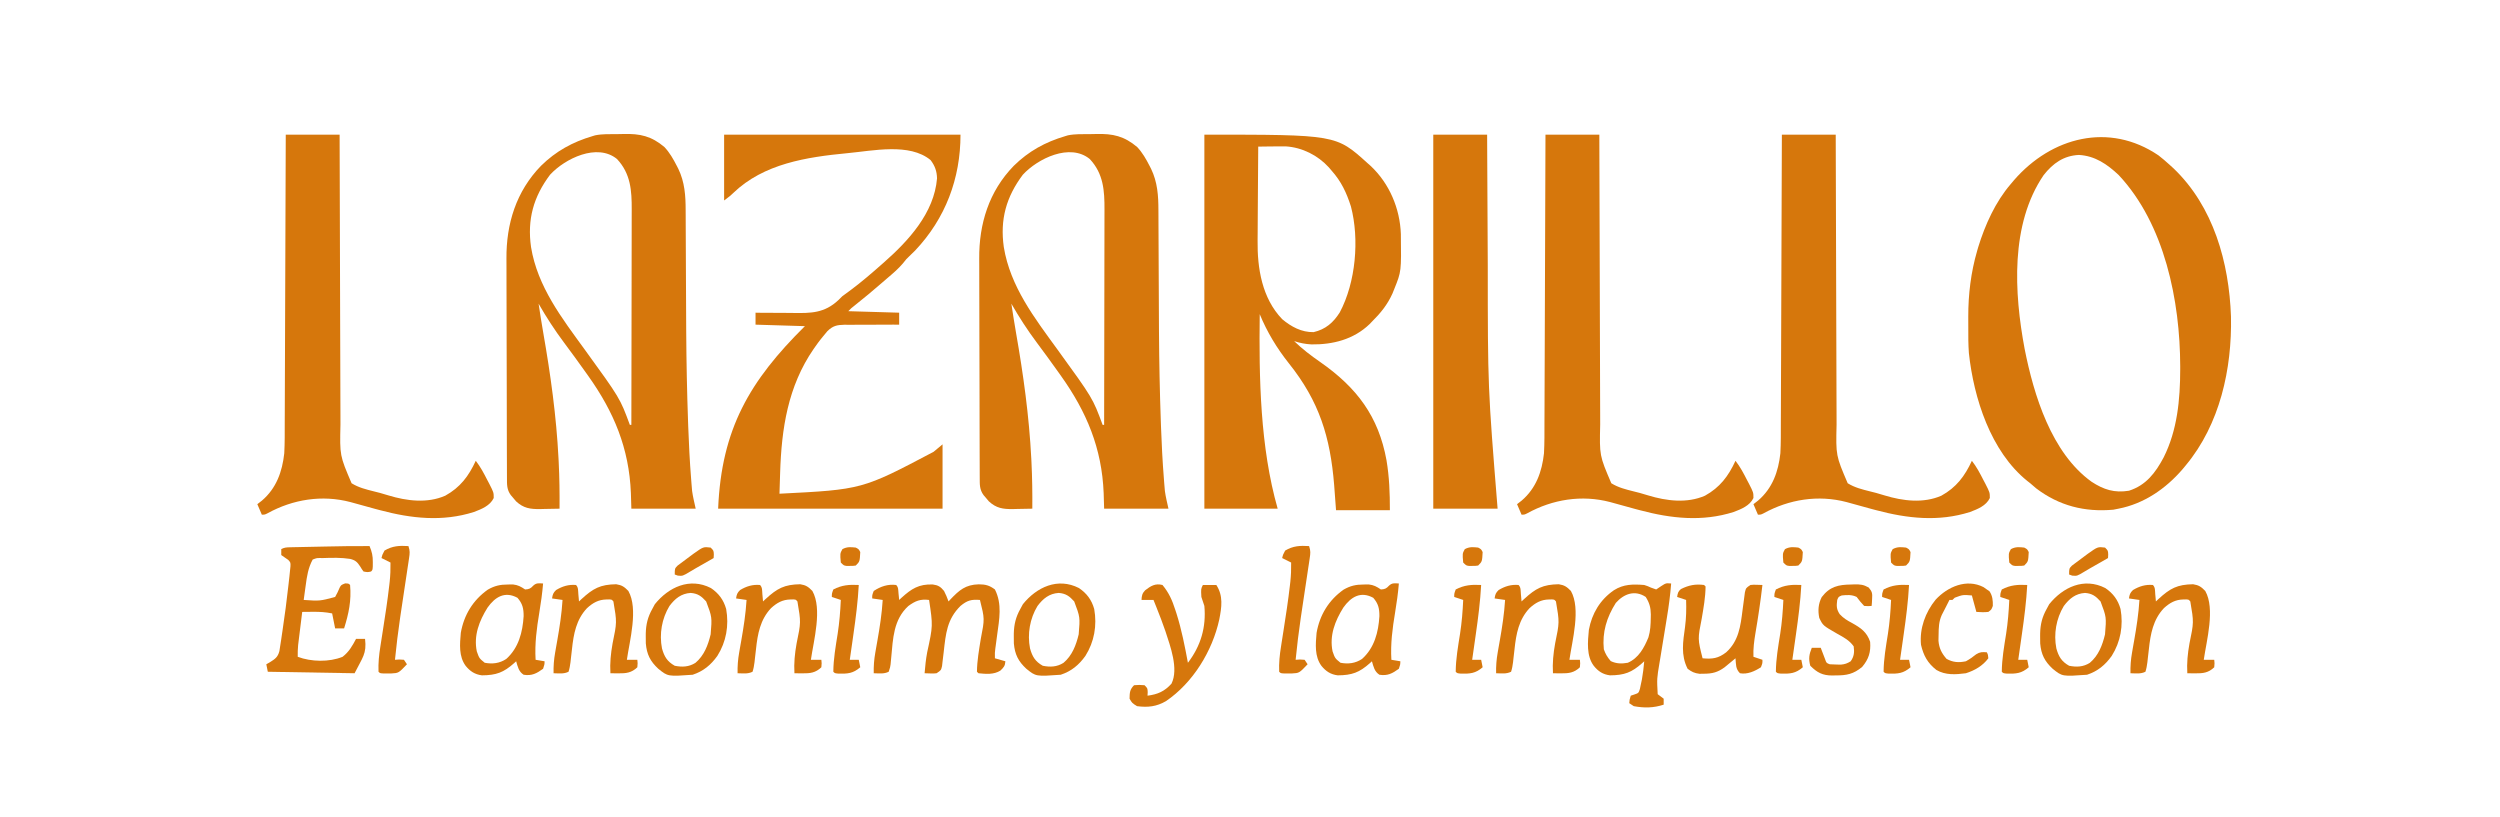 <?xml version="1.0" encoding="UTF-8"?>
<svg version="1.1" xmlns="http://www.w3.org/2000/svg" width="1671" height="546">
<path d="M0 0 C87.983 0 87.983 0 109 19 C109.708 19.626 110.415 20.253 111.145 20.898 C123.673 32.637 130.754 49.409 131.336 66.477 C131.652 91.449 131.652 91.449 127 103 C126.576 104.058 126.152 105.117 125.715 106.207 C122.357 113.644 117.779 119.293 112 125 C111.459 125.563 110.917 126.127 110.359 126.707 C99.693 136.916 85.858 140.374 71.59 140.203 C67.436 139.968 63.942 139.287 60 138 C65.419 143.249 71.19 147.644 77.375 151.938 C101.888 169.043 116.43 188.291 121.75 217.688 C123.624 228.853 124 239.651 124 251 C112.12 251 100.24 251 88 251 C87.588 245.452 87.175 239.904 86.75 234.188 C84.166 202.2 76.865 178.354 56.484 152.848 C48.419 142.686 41.98 132.035 37 120 C36.467 162.498 37.255 208.893 49 250 C32.83 250 16.66 250 0 250 C0 167.5 0 85 0 0 Z M36 8 C35.907 18.024 35.836 28.048 35.793 38.072 C35.772 42.728 35.744 47.384 35.698 52.041 C35.654 56.547 35.631 61.053 35.62 65.56 C35.613 67.266 35.599 68.972 35.577 70.678 C35.348 89.341 38.492 109.213 51.988 123.316 C58.094 128.426 64.955 132.132 73 132 C81.039 130.14 86.161 125.669 90.52 118.789 C101.238 98.596 103.695 69.938 97.973 48.035 C95.005 38.775 91.507 31.283 85 24 C84.404 23.3 83.809 22.6 83.195 21.879 C75.841 13.808 65.362 8.512 54.383 7.84 C51.586 7.804 48.797 7.825 46 7.875 C45.034 7.884 44.069 7.893 43.074 7.902 C40.716 7.926 38.358 7.958 36 8 Z " fill="#D6770C" transform="translate(805,90)"/>
<path d="M0 0 C2.533 1.955 4.913 3.997 7.277 6.152 C8.182 6.976 9.087 7.8 10.02 8.648 C36.795 34.2 47.213 71.67 48.465 107.715 C49.201 142.7 41.059 179.767 18.277 207.152 C17.545 208.037 16.813 208.921 16.059 209.832 C4.844 222.824 -9.676 232.857 -26.723 236.152 C-27.878 236.379 -29.033 236.606 -30.223 236.84 C-49.286 238.542 -66.41 234.225 -81.723 222.59 C-83.065 221.455 -84.399 220.31 -85.723 219.152 C-86.371 218.646 -87.019 218.139 -87.688 217.617 C-112.137 197.913 -123.473 162.25 -126.723 132.152 C-127.126 126.471 -127.158 120.793 -127.114 115.1 C-127.098 112.652 -127.114 110.206 -127.133 107.758 C-127.153 92.93 -125.369 78.175 -121.223 63.902 C-120.854 62.628 -120.854 62.628 -120.478 61.329 C-115.888 46.407 -108.97 31.057 -98.723 19.152 C-98.005 18.299 -97.287 17.446 -96.547 16.566 C-71.548 -12.189 -33.015 -22.405 0 0 Z M-76.723 13.152 C-99.157 46.034 -96.467 91.934 -89.473 129.277 C-83.365 160.117 -71.598 198.849 -44.723 218.152 C-36.649 223.44 -29.373 225.753 -19.723 224.152 C-8.29 220.512 -2.018 212.17 3.422 201.961 C12.617 183.726 14.51 163.188 14.527 143.09 C14.528 142.39 14.529 141.69 14.529 140.969 C14.463 97.418 4.203 45.998 -26.598 13.148 C-34.327 5.888 -42.37 0.338 -53.16 -0.285 C-63.38 0.177 -70.522 5.318 -76.723 13.152 Z " fill="#D6770C" transform="translate(1442.723,103.848)"/>
<path d="M0 0 C1.36 -0.016 2.719 -0.044 4.078 -0.082 C15.371 -0.398 22.895 1.346 31.555 8.663 C35.09 12.449 37.459 16.648 39.805 21.225 C40.139 21.873 40.473 22.52 40.817 23.187 C45.104 32.077 45.727 41.162 45.717 50.904 C45.724 52.016 45.731 53.129 45.738 54.276 C45.752 56.686 45.761 59.095 45.766 61.505 C45.774 65.382 45.795 69.258 45.818 73.134 C45.863 80.74 45.894 88.345 45.922 95.95 C45.965 107.442 46.014 118.933 46.086 130.424 C46.091 131.091 46.095 131.757 46.099 132.444 C46.229 152.429 46.617 172.396 47.336 192.37 C47.375 193.474 47.413 194.578 47.453 195.716 C47.865 207.278 48.459 218.815 49.374 230.349 C49.448 231.322 49.522 232.295 49.599 233.298 C49.677 234.222 49.755 235.147 49.836 236.099 C49.902 236.899 49.969 237.698 50.037 238.522 C50.591 242.506 51.558 246.423 52.43 250.35 C38.24 250.35 24.05 250.35 9.43 250.35 C9.327 246.906 9.224 243.461 9.118 239.913 C7.912 209.971 -2.178 185.735 -19.57 161.35 C-20.041 160.688 -20.513 160.027 -20.999 159.345 C-25.782 152.648 -30.593 145.97 -35.535 139.389 C-41.804 131.017 -47.359 122.42 -52.57 113.35 C-51.597 119.837 -50.593 126.315 -49.457 132.776 C-44.576 160.626 -40.694 188.596 -39.257 216.85 C-39.198 218.009 -39.198 218.009 -39.138 219.191 C-38.627 229.581 -38.483 239.948 -38.57 250.35 C-41.945 250.438 -45.319 250.491 -48.695 250.538 C-49.646 250.563 -50.597 250.588 -51.578 250.614 C-58.179 250.683 -62.636 250.08 -67.652 245.413 C-68.223 244.732 -68.794 244.051 -69.382 243.35 C-69.966 242.669 -70.55 241.989 -71.152 241.288 C-73.878 237.562 -73.701 234.198 -73.717 229.726 C-73.723 228.711 -73.723 228.711 -73.728 227.675 C-73.739 225.403 -73.743 223.13 -73.747 220.857 C-73.753 219.229 -73.76 217.601 -73.767 215.973 C-73.788 210.617 -73.798 205.261 -73.808 199.905 C-73.812 198.057 -73.816 196.209 -73.82 194.361 C-73.84 185.668 -73.854 176.975 -73.862 168.282 C-73.872 158.277 -73.898 148.273 -73.939 138.269 C-73.969 130.521 -73.984 122.773 -73.987 115.025 C-73.989 110.406 -73.998 105.788 -74.023 101.169 C-74.047 96.81 -74.051 92.452 -74.041 88.093 C-74.04 86.507 -74.046 84.921 -74.06 83.335 C-74.253 59.958 -67.555 38.224 -50.945 21.163 C-41.002 11.387 -29.89 5.286 -16.57 1.35 C-15.985 1.173 -15.4 0.995 -14.797 0.812 C-9.957 -0.192 -4.926 0.044 0 0 Z M-44.914 27.143 C-56.017 41.939 -60.232 57.061 -57.632 75.475 C-53.299 101.998 -36.975 123.028 -21.603 144.188 C1.838 176.509 1.838 176.509 8.43 194.35 C8.76 194.35 9.09 194.35 9.43 194.35 C9.477 174.035 9.512 153.72 9.534 133.406 C9.544 123.973 9.558 114.54 9.581 105.107 C9.601 96.883 9.614 88.659 9.618 80.435 C9.621 76.082 9.627 71.73 9.642 67.377 C9.655 63.276 9.659 59.175 9.656 55.073 C9.657 53.572 9.661 52.072 9.669 50.571 C9.731 37.786 9.013 26.452 -0.167 16.643 C-13.42 5.771 -34.955 16.33 -44.914 27.143 Z M-54.57 109.35 C-53.57 111.35 -53.57 111.35 -53.57 111.35 Z " fill="#D6770C" transform="translate(728.57,89.65)"/>
<path d="M0 0 C1.36 -0.016 2.719 -0.044 4.078 -0.082 C15.371 -0.398 22.895 1.346 31.555 8.663 C35.09 12.449 37.459 16.648 39.805 21.225 C40.139 21.873 40.473 22.52 40.817 23.187 C45.104 32.077 45.727 41.162 45.717 50.904 C45.724 52.016 45.731 53.129 45.738 54.276 C45.752 56.686 45.761 59.095 45.766 61.505 C45.774 65.382 45.795 69.258 45.818 73.134 C45.863 80.74 45.894 88.345 45.922 95.95 C45.965 107.442 46.014 118.933 46.086 130.424 C46.091 131.091 46.095 131.757 46.099 132.444 C46.229 152.429 46.617 172.396 47.336 192.37 C47.375 193.474 47.413 194.578 47.453 195.716 C47.865 207.278 48.459 218.815 49.374 230.349 C49.448 231.322 49.522 232.295 49.599 233.298 C49.677 234.222 49.755 235.147 49.836 236.099 C49.902 236.899 49.969 237.698 50.037 238.522 C50.591 242.506 51.558 246.423 52.43 250.35 C38.24 250.35 24.05 250.35 9.43 250.35 C9.327 246.906 9.224 243.461 9.118 239.913 C7.912 209.971 -2.178 185.735 -19.57 161.35 C-20.041 160.688 -20.513 160.027 -20.999 159.345 C-25.782 152.648 -30.593 145.97 -35.535 139.389 C-41.804 131.017 -47.359 122.42 -52.57 113.35 C-51.597 119.837 -50.593 126.315 -49.457 132.776 C-44.576 160.626 -40.694 188.596 -39.257 216.85 C-39.198 218.009 -39.198 218.009 -39.138 219.191 C-38.627 229.581 -38.483 239.948 -38.57 250.35 C-41.945 250.438 -45.319 250.491 -48.695 250.538 C-49.646 250.563 -50.597 250.588 -51.578 250.614 C-58.179 250.683 -62.636 250.08 -67.652 245.413 C-68.223 244.732 -68.794 244.051 -69.382 243.35 C-69.966 242.669 -70.55 241.989 -71.152 241.288 C-73.878 237.562 -73.701 234.198 -73.717 229.726 C-73.723 228.711 -73.723 228.711 -73.728 227.675 C-73.739 225.403 -73.743 223.13 -73.747 220.857 C-73.753 219.229 -73.76 217.601 -73.767 215.973 C-73.788 210.617 -73.798 205.261 -73.808 199.905 C-73.812 198.057 -73.816 196.209 -73.82 194.361 C-73.84 185.668 -73.854 176.975 -73.862 168.282 C-73.872 158.277 -73.898 148.273 -73.939 138.269 C-73.969 130.521 -73.984 122.773 -73.987 115.025 C-73.989 110.406 -73.998 105.788 -74.023 101.169 C-74.047 96.81 -74.051 92.452 -74.041 88.093 C-74.04 86.507 -74.046 84.921 -74.06 83.335 C-74.253 59.958 -67.555 38.224 -50.945 21.163 C-41.002 11.387 -29.89 5.286 -16.57 1.35 C-15.985 1.173 -15.4 0.995 -14.797 0.812 C-9.957 -0.192 -4.926 0.044 0 0 Z M-44.914 27.143 C-56.017 41.939 -60.232 57.061 -57.632 75.475 C-53.299 101.998 -36.975 123.028 -21.603 144.188 C1.838 176.509 1.838 176.509 8.43 194.35 C8.76 194.35 9.09 194.35 9.43 194.35 C9.477 174.035 9.512 153.72 9.534 133.406 C9.544 123.973 9.558 114.54 9.581 105.107 C9.601 96.883 9.614 88.659 9.618 80.435 C9.621 76.082 9.627 71.73 9.642 67.377 C9.655 63.276 9.659 59.175 9.656 55.073 C9.657 53.572 9.661 52.072 9.669 50.571 C9.731 37.786 9.013 26.452 -0.167 16.643 C-13.42 5.771 -34.955 16.33 -44.914 27.143 Z M-54.57 109.35 C-53.57 111.35 -53.57 111.35 -53.57 111.35 Z " fill="#D6770C" transform="translate(412.57,89.65)"/>
<path d="M0 0 C52.14 0 104.28 0 158 0 C158 29.417 147.908 56.03 127.695 77.441 C126.375 78.754 125.043 80.055 123.695 81.34 C121.779 83.155 121.779 83.155 119.5 86.062 C116.313 89.807 112.746 92.828 109 96 C107.907 96.943 106.814 97.887 105.723 98.832 C99.541 104.174 93.319 109.432 86.891 114.477 C84.919 116.01 84.919 116.01 83 118 C94.22 118.33 105.44 118.66 117 119 C117 121.64 117 124.28 117 127 C115.056 126.99 115.056 126.99 113.072 126.981 C108.243 126.966 103.415 126.998 98.586 127.043 C96.499 127.056 94.413 127.057 92.327 127.045 C89.32 127.03 86.316 127.059 83.309 127.098 C82.382 127.083 81.456 127.069 80.502 127.054 C75.455 127.166 72.679 127.748 69.018 131.355 C67.981 132.544 66.973 133.759 66 135 C65.535 135.573 65.069 136.146 64.59 136.736 C63.355 138.288 62.202 139.877 61.062 141.5 C60.641 142.099 60.22 142.698 59.786 143.315 C42.638 168.23 38.343 196.464 37.438 226.188 C37.394 227.535 37.351 228.882 37.307 230.229 C37.202 233.486 37.099 236.743 37 240 C92.225 237.214 92.225 237.214 140 212 C141.98 210.35 143.96 208.7 146 207 C146 221.19 146 235.38 146 250 C96.5 250 47 250 -4 250 C-1.777 196.655 17.138 164.466 54 128 C43.11 127.67 32.22 127.34 21 127 C21 124.36 21 121.72 21 119 C22.295 119.022 23.59 119.044 24.925 119.067 C29.787 119.136 34.649 119.139 39.512 119.122 C41.606 119.124 43.7 119.143 45.793 119.182 C58.18 119.395 67.069 119.298 76.396 110.575 C77.255 109.725 78.115 108.876 79 108 C80.957 106.512 82.934 105.049 84.938 103.625 C91.91 98.405 98.475 92.763 105 87 C105.846 86.259 105.846 86.259 106.709 85.503 C123.26 70.942 140.387 52.356 142.312 29.25 C142.215 24.499 140.903 20.774 138 17 C123.903 5.33 99.398 10.818 82.382 12.382 C55.188 14.993 26.483 19.353 6.086 39.02 C4 41 4 41 0 44 C0 29.48 0 14.96 0 0 Z " fill="#D6770C" transform="translate(484,90)"/>
<path d="M0 0 C11.88 0 23.76 0 36 0 C36.006 2.623 36.012 5.245 36.018 7.947 C36.075 32.681 36.148 57.414 36.236 82.147 C36.281 94.862 36.32 107.577 36.346 120.292 C36.369 131.379 36.403 142.467 36.449 153.554 C36.473 159.42 36.491 165.286 36.498 171.153 C36.504 176.684 36.524 182.215 36.554 187.746 C36.563 189.767 36.567 191.788 36.565 193.808 C36.084 214.512 36.084 214.512 44 233 C48.664 235.905 53.625 237.104 58.913 238.435 C59.919 238.689 59.919 238.689 60.945 238.949 C61.621 239.12 62.297 239.29 62.993 239.466 C64.903 239.974 66.793 240.558 68.68 241.145 C80.849 244.848 94.611 246.584 106.609 241.32 C116.602 235.802 122.283 228.221 127 218 C130.163 222.058 132.422 226.366 134.75 230.938 C135.174 231.736 135.598 232.535 136.035 233.357 C139 239.186 139 239.186 139 242.875 C136.571 248.036 130.817 250.316 125.723 252.234 C104.712 258.877 83.967 256.589 63 251 C61.484 250.599 61.484 250.599 59.938 250.19 C54.352 248.704 48.78 247.175 43.222 245.585 C24.272 240.596 4.79 243.734 -12.18 253.082 C-14 254 -14 254 -16 254 C-16.99 251.69 -17.98 249.38 -19 247 C-17.453 245.793 -17.453 245.793 -15.875 244.562 C-6.26 236.31 -2.356 225.287 -1 213 C-0.619 206.037 -0.688 199.056 -0.681 192.085 C-0.672 189.985 -0.662 187.884 -0.651 185.784 C-0.624 180.114 -0.608 174.443 -0.595 168.772 C-0.58 162.835 -0.553 156.897 -0.527 150.959 C-0.481 139.729 -0.444 128.499 -0.411 117.269 C-0.372 104.478 -0.323 91.688 -0.273 78.897 C-0.169 52.598 -0.081 26.299 0 0 Z " fill="#D6770C" transform="translate(1191,90)"/>
<path d="M0 0 C11.88 0 23.76 0 36 0 C36.006 2.623 36.012 5.245 36.018 7.947 C36.075 32.681 36.148 57.414 36.236 82.147 C36.281 94.862 36.32 107.577 36.346 120.292 C36.369 131.379 36.403 142.467 36.449 153.554 C36.473 159.42 36.491 165.286 36.498 171.153 C36.504 176.684 36.524 182.215 36.554 187.746 C36.563 189.767 36.567 191.788 36.565 193.808 C36.084 214.512 36.084 214.512 44 233 C48.664 235.905 53.625 237.104 58.913 238.435 C59.919 238.689 59.919 238.689 60.945 238.949 C61.621 239.12 62.297 239.29 62.993 239.466 C64.903 239.974 66.793 240.558 68.68 241.145 C80.849 244.848 94.611 246.584 106.609 241.32 C116.602 235.802 122.283 228.221 127 218 C130.163 222.058 132.422 226.366 134.75 230.938 C135.174 231.736 135.598 232.535 136.035 233.357 C139 239.186 139 239.186 139 242.875 C136.571 248.036 130.817 250.316 125.723 252.234 C104.712 258.877 83.967 256.589 63 251 C61.484 250.599 61.484 250.599 59.938 250.19 C54.352 248.704 48.78 247.175 43.222 245.585 C24.272 240.596 4.79 243.734 -12.18 253.082 C-14 254 -14 254 -16 254 C-16.99 251.69 -17.98 249.38 -19 247 C-17.453 245.793 -17.453 245.793 -15.875 244.562 C-6.26 236.31 -2.356 225.287 -1 213 C-0.619 206.037 -0.688 199.056 -0.681 192.085 C-0.672 189.985 -0.662 187.884 -0.651 185.784 C-0.624 180.114 -0.608 174.443 -0.595 168.772 C-0.58 162.835 -0.553 156.897 -0.527 150.959 C-0.481 139.729 -0.444 128.499 -0.411 117.269 C-0.372 104.478 -0.323 91.688 -0.273 78.897 C-0.169 52.598 -0.081 26.299 0 0 Z " fill="#D6770C" transform="translate(1033,90)"/>
<path d="M0 0 C11.88 0 23.76 0 36 0 C36.006 2.623 36.012 5.245 36.018 7.947 C36.075 32.681 36.148 57.414 36.236 82.147 C36.281 94.862 36.32 107.577 36.346 120.292 C36.369 131.379 36.403 142.467 36.449 153.554 C36.473 159.42 36.491 165.286 36.498 171.153 C36.504 176.684 36.524 182.215 36.554 187.746 C36.563 189.767 36.567 191.788 36.565 193.808 C36.084 214.512 36.084 214.512 44 233 C48.664 235.905 53.625 237.104 58.913 238.435 C59.919 238.689 59.919 238.689 60.945 238.949 C61.621 239.12 62.297 239.29 62.993 239.466 C64.903 239.974 66.793 240.558 68.68 241.145 C80.849 244.848 94.611 246.584 106.609 241.32 C116.602 235.802 122.283 228.221 127 218 C130.163 222.058 132.422 226.366 134.75 230.938 C135.174 231.736 135.598 232.535 136.035 233.357 C139 239.186 139 239.186 139 242.875 C136.571 248.036 130.817 250.316 125.723 252.234 C104.712 258.877 83.967 256.589 63 251 C61.484 250.599 61.484 250.599 59.938 250.19 C54.352 248.704 48.78 247.175 43.222 245.585 C24.272 240.596 4.79 243.734 -12.18 253.082 C-14 254 -14 254 -16 254 C-16.99 251.69 -17.98 249.38 -19 247 C-17.453 245.793 -17.453 245.793 -15.875 244.562 C-6.26 236.31 -2.356 225.287 -1 213 C-0.619 206.037 -0.688 199.056 -0.681 192.085 C-0.672 189.985 -0.662 187.884 -0.651 185.784 C-0.624 180.114 -0.608 174.443 -0.595 168.772 C-0.58 162.835 -0.553 156.897 -0.527 150.959 C-0.481 139.729 -0.444 128.499 -0.411 117.269 C-0.372 104.478 -0.323 91.688 -0.273 78.897 C-0.169 52.598 -0.081 26.299 0 0 Z " fill="#D6770C" transform="translate(191,90)"/>
<path d="M0 0 C11.88 0 23.76 0 36 0 C36.03 6.84 36.03 6.84 36.06 13.818 C36.128 29.097 36.205 44.376 36.288 59.654 C36.337 68.893 36.383 78.132 36.422 87.371 C36.455 168.852 36.455 168.852 43 250 C28.81 250 14.62 250 0 250 C0 167.5 0 85 0 0 Z " fill="#D6770C" transform="translate(958,90)"/>
<path d="M0 0 C1.614 3.802 2.249 6.601 2.188 10.75 C2.181 11.714 2.175 12.678 2.168 13.672 C2 16 2 16 1 17 C-1.25 17.5 -1.25 17.5 -4 17 C-5.125 15.508 -5.125 15.508 -6.25 13.625 C-8.207 10.635 -9.507 9.423 -13 8.562 C-18.969 7.644 -24.982 7.783 -31 8 C-31.753 7.995 -32.506 7.99 -33.281 7.984 C-35.336 7.988 -35.336 7.988 -38 9 C-41.028 14.59 -41.864 20.189 -42.688 26.438 C-42.817 27.36 -42.947 28.282 -43.08 29.232 C-43.396 31.487 -43.702 33.743 -44 36 C-33.181 36.735 -33.181 36.735 -23 34 C-21.793 31.984 -20.879 29.948 -19.973 27.781 C-19 26 -19 26 -16.312 24.938 C-14 25 -14 25 -13 26 C-12.056 36.433 -13.9 45.12 -17 55 C-18.98 55 -20.96 55 -23 55 C-23.99 50.05 -23.99 50.05 -25 45 C-29.413 44.117 -33.361 43.882 -37.812 43.938 C-38.505 43.942 -39.198 43.947 -39.912 43.951 C-41.608 43.963 -43.304 43.981 -45 44 C-45.505 48.062 -46.003 52.125 -46.5 56.188 C-46.715 57.913 -46.715 57.913 -46.934 59.674 C-47.069 60.786 -47.204 61.897 -47.344 63.043 C-47.532 64.575 -47.532 64.575 -47.725 66.137 C-47.979 68.781 -48.051 71.346 -48 74 C-39.091 77.394 -26.912 77.656 -18 74 C-13.729 70.678 -11.491 66.706 -9 62 C-7.02 62 -5.04 62 -3 62 C-1.788 72.042 -4.783 74.565 -10 85 C-29.14 84.67 -48.28 84.34 -68 84 C-68.495 81.525 -68.495 81.525 -69 79 C-68.237 78.567 -67.474 78.134 -66.688 77.688 C-63.142 75.461 -61.36 74.342 -60.248 70.198 C-59.986 68.497 -59.986 68.497 -59.719 66.762 C-59.518 65.48 -59.317 64.198 -59.109 62.878 C-58.905 61.481 -58.702 60.084 -58.5 58.688 C-58.342 57.633 -58.342 57.633 -58.182 56.558 C-56.671 46.452 -55.324 36.322 -54.217 26.164 C-54.003 24.211 -53.776 22.26 -53.549 20.309 C-53.43 19.128 -53.31 17.947 -53.188 16.73 C-53.023 15.174 -53.023 15.174 -52.855 13.587 C-52.761 10.985 -52.761 10.985 -54.301 9.267 C-55.83 8.127 -57.413 7.058 -59 6 C-59 4.68 -59 3.36 -59 2 C-56.745 0.872 -55.445 0.847 -52.94 0.795 C-52.101 0.775 -51.263 0.755 -50.398 0.734 C-49.031 0.709 -49.031 0.709 -47.637 0.684 C-46.694 0.663 -45.751 0.642 -44.779 0.621 C-42.774 0.577 -40.769 0.536 -38.764 0.497 C-35.738 0.438 -32.712 0.373 -29.686 0.307 C-19.789 0.095 -9.899 -0.074 0 0 Z " fill="#D6770C" transform="translate(247,365)"/>
<path d="M0 0 C1.583 1.583 1.347 3.38 1.562 5.562 C1.688 6.802 1.688 6.802 1.816 8.066 C1.877 8.704 1.938 9.343 2 10 C2.508 9.529 3.016 9.059 3.539 8.574 C10.292 2.466 15.116 -0.647 24.441 -0.344 C28.082 0.145 29.675 1.166 32 4 C33.21 6.307 34.102 8.541 35 11 C35.424 10.541 35.848 10.082 36.285 9.609 C42.198 3.423 46.326 -0.179 55.125 -0.438 C59.642 -0.432 62.367 0.258 66 3 C70.936 12.702 68.93 22.95 67.5 33.375 C67.217 35.487 66.935 37.599 66.656 39.711 C66.531 40.632 66.405 41.553 66.275 42.501 C65.927 45.244 65.927 45.244 66 49 C68.31 49.66 70.62 50.32 73 51 C72.776 54.132 71.94 55.057 69.625 57.25 C65.219 59.997 60.001 59.52 55 59 C54.67 58.67 54.34 58.34 54 58 C54.057 50.611 55.403 43.277 56.562 36 C59.17 22.666 59.17 22.666 56 10 C50.238 9.539 47.452 10.306 43 14 C33.931 22.936 33.148 32.652 31.771 44.844 C31.546 46.799 31.304 48.753 31.062 50.707 C30.93 51.867 30.797 53.027 30.66 54.222 C30 57 30 57 27 59 C24.957 59.195 24.957 59.195 22.812 59.125 C21.554 59.084 20.296 59.042 19 59 C19.38 54.284 19.853 49.646 20.734 44.996 C24.588 27.242 24.588 27.242 22 10 C16.19 9.258 12.87 10.607 8.148 14.039 C-1.858 23.172 -2.112 35.891 -3.304 48.488 C-3.38 49.285 -3.456 50.081 -3.535 50.902 C-3.601 51.619 -3.667 52.336 -3.735 53.074 C-4 55 -4 55 -5 58 C-8.215 59.607 -11.436 59.057 -15 59 C-15.102 54.243 -14.773 49.858 -13.941 45.176 C-13.61 43.261 -13.61 43.261 -13.271 41.307 C-13.036 39.975 -12.799 38.644 -12.562 37.312 C-10.95 28.213 -9.569 19.23 -9 10 C-11.31 9.67 -13.62 9.34 -16 9 C-16.062 6.75 -16.062 6.75 -15 4 C-10.389 0.968 -5.544 -0.693 0 0 Z " fill="#D6770C" transform="translate(599,391)"/>
<path d="M0 0 C0.777 0.045 1.555 0.09 2.355 0.137 C1.763 7.813 0.771 15.353 -0.492 22.945 C-0.854 25.179 -1.215 27.413 -1.576 29.646 C-2.141 33.114 -2.708 36.58 -3.281 40.046 C-3.839 43.428 -4.385 46.811 -4.93 50.195 C-5.102 51.214 -5.273 52.234 -5.45 53.284 C-7.194 63.694 -7.194 63.694 -6.645 74.137 C-5.334 75.167 -4.002 76.169 -2.645 77.137 C-2.645 78.457 -2.645 79.777 -2.645 81.137 C-9.442 83.359 -15.596 83.432 -22.645 82.137 C-24.13 81.147 -24.13 81.147 -25.645 80.137 C-25.457 77.762 -25.457 77.762 -24.645 75.137 C-23.839 74.867 -23.033 74.598 -22.203 74.32 C-19.421 73.375 -19.421 73.375 -18.535 70.633 C-18.324 69.623 -18.112 68.614 -17.895 67.574 C-17.666 66.506 -17.438 65.437 -17.203 64.336 C-16.493 60.268 -15.987 56.252 -15.645 52.137 C-16.08 52.535 -16.516 52.933 -16.965 53.344 C-24.057 59.653 -28.963 61.468 -38.523 61.535 C-43.28 60.928 -46.424 58.841 -49.395 55.137 C-54.368 48.506 -53.401 39.111 -52.645 31.137 C-50.61 20.13 -45.09 10.966 -35.895 4.637 C-29.379 0.536 -23.202 0.564 -15.645 1.137 C-13.188 1.949 -13.188 1.949 -11.145 2.887 C-9.99 3.299 -8.835 3.712 -7.645 4.137 C-1.636 0.085 -1.636 0.085 0 0 Z M-34.645 13.137 C-40.756 22.812 -43.784 32.67 -42.645 44.137 C-41.467 47.433 -40.284 49.399 -38.02 52.012 C-34.225 53.809 -30.754 53.86 -26.645 53.137 C-19.406 50.028 -15.698 43.123 -12.832 36.137 C-11.506 31.795 -11.33 27.46 -11.27 22.949 C-11.256 22.272 -11.242 21.594 -11.227 20.896 C-11.271 16.259 -12.173 13.053 -14.645 9.137 C-21.863 4.324 -29.207 6.978 -34.645 13.137 Z " fill="#D6770C" transform="translate(1114.645,389.863)"/>
<path d="M0 0 C-0.547 6.514 -1.436 12.919 -2.511 19.366 C-4.279 30.013 -5.642 40.201 -5 51 C-2.03 51.495 -2.03 51.495 1 52 C0.938 54.25 0.938 54.25 0 57 C-4.328 60.14 -7.524 61.871 -13 61 C-16.311 58.872 -16.945 55.652 -18 52 C-18.436 52.398 -18.871 52.797 -19.32 53.207 C-26.413 59.517 -31.319 61.331 -40.879 61.398 C-45.599 60.796 -48.767 58.714 -51.75 55.062 C-56.417 48.711 -55.655 40.593 -55 33 C-52.897 21.038 -46.892 11.169 -36.957 4.121 C-32.412 1.517 -28.749 0.706 -23.5 0.688 C-22.397 0.671 -21.293 0.654 -20.156 0.637 C-16.684 1.036 -14.879 2.096 -12 4 C-9.331 3.843 -8.374 3.406 -6.562 1.438 C-4.397 -0.554 -2.851 -0.107 0 0 Z M-37.125 16.125 C-42.686 25.043 -46.494 34.765 -44.312 45.375 C-42.676 50.023 -42.676 50.023 -39 53 C-33.819 53.964 -29.117 53.41 -24.629 50.453 C-16.329 43.049 -13.643 32.492 -13.004 21.805 C-12.997 16.74 -13.697 13.494 -17.125 9.562 C-25.547 4.986 -32.049 8.955 -37.125 16.125 Z " fill="#D6770C" transform="translate(935,390)"/>
<path d="M0 0 C-0.547 6.514 -1.436 12.919 -2.511 19.366 C-4.279 30.013 -5.642 40.201 -5 51 C-2.03 51.495 -2.03 51.495 1 52 C0.938 54.25 0.938 54.25 0 57 C-4.328 60.14 -7.524 61.871 -13 61 C-16.311 58.872 -16.945 55.652 -18 52 C-18.436 52.398 -18.871 52.797 -19.32 53.207 C-26.413 59.517 -31.319 61.331 -40.879 61.398 C-45.599 60.796 -48.767 58.714 -51.75 55.062 C-56.417 48.711 -55.655 40.593 -55 33 C-52.897 21.038 -46.892 11.169 -36.957 4.121 C-32.412 1.517 -28.749 0.706 -23.5 0.688 C-22.397 0.671 -21.293 0.654 -20.156 0.637 C-16.684 1.036 -14.879 2.096 -12 4 C-9.331 3.843 -8.374 3.406 -6.562 1.438 C-4.397 -0.554 -2.851 -0.107 0 0 Z M-37.125 16.125 C-42.686 25.043 -46.494 34.765 -44.312 45.375 C-42.676 50.023 -42.676 50.023 -39 53 C-33.819 53.964 -29.117 53.41 -24.629 50.453 C-16.329 43.049 -13.643 32.492 -13.004 21.805 C-12.997 16.74 -13.697 13.494 -17.125 9.562 C-25.547 4.986 -32.049 8.955 -37.125 16.125 Z " fill="#D6770C" transform="translate(363,390)"/>
<path d="M0 0 C4.252 5.11 6.483 10.149 8.5 16.438 C8.94 17.777 8.94 17.777 9.389 19.143 C12.789 29.893 14.94 40.928 17 52 C25.654 40.659 29.297 28.215 28 14 C27.37 11.988 26.708 9.986 26 8 C25.69 2.621 25.69 2.621 27 0 C29.97 0 32.94 0 36 0 C40.733 7.296 39.564 14.845 37.97 23.029 C33.359 44.204 20.334 65.407 2.359 77.625 C-3.954 81.304 -9.775 81.957 -17 81 C-20.312 78.938 -20.312 78.938 -22 76 C-21.932 71.98 -21.882 69.882 -19 67 C-15.5 66.75 -15.5 66.75 -12 67 C-10 69 -10 69 -9.875 71.625 C-9.916 72.409 -9.957 73.192 -10 74 C-3.147 73.099 1.299 71.149 6 66 C10.971 56.057 5.165 40.813 2 31 C0.16 25.602 -1.877 20.292 -4 15 C-4.582 13.542 -4.582 13.542 -5.176 12.055 C-5.448 11.377 -5.72 10.699 -6 10 C-8.64 10 -11.28 10 -14 10 C-13.922 7.257 -13.531 5.542 -11.586 3.555 C-7.849 0.674 -4.814 -1.256 0 0 Z " fill="#D6770C" transform="translate(777,391)"/>
<path d="M0 0 C0.33 0.33 0.66 0.66 1 1 C0.945 8.216 -0.362 15.344 -1.562 22.438 C-4.272 36.069 -4.272 36.069 -1 49 C5.536 49.622 9.535 49.073 14.793 44.99 C23.133 37.47 24.372 27.54 25.688 17 C25.963 14.875 26.246 12.752 26.544 10.63 C26.81 8.727 27.053 6.82 27.296 4.914 C28 2 28 2 31 0 C33.043 -0.195 33.043 -0.195 35.188 -0.125 C37.075 -0.063 37.075 -0.063 39 0 C37.773 10.829 36.156 21.562 34.321 32.304 C33.438 37.612 32.771 42.618 33 48 C34.98 48.66 36.96 49.32 39 50 C39.062 52.25 39.062 52.25 38 55 C33.881 57.658 28.964 59.903 24 59 C20.994 55.994 21.404 53.176 21 49 C20.336 49.554 19.672 50.109 18.988 50.68 C18.105 51.404 17.222 52.129 16.312 52.875 C15.442 53.594 14.572 54.314 13.676 55.055 C9.151 58.344 5.57 59.291 0 59.312 C-1.011 59.329 -2.021 59.346 -3.062 59.363 C-6.459 58.943 -8.287 58.065 -11 56 C-15.666 46.828 -14.071 37.927 -12.717 28.061 C-11.919 22.025 -11.793 16.086 -12 10 C-13.98 9.34 -15.96 8.68 -18 8 C-17.631 5.561 -17.405 4.335 -15.469 2.734 C-10.278 0.139 -5.802 -0.774 0 0 Z " fill="#D6770C" transform="translate(1139,391)"/>
<path d="M0 0 C1.663 1.663 1.36 3.783 1.562 6.062 C1.688 7.441 1.688 7.441 1.816 8.848 C1.877 9.558 1.938 10.268 2 11 C2.58 10.457 3.16 9.915 3.758 9.355 C11.528 2.239 16.243 -0.308 26.879 -0.496 C30.721 0.115 32.303 1.227 35 4 C41.757 15.984 35.826 37.18 34 50 C36.31 50 38.62 50 41 50 C41.25 52.312 41.25 52.312 41 55 C37.153 58.714 33.484 59.123 28.312 59.062 C27.319 59.053 26.325 59.044 25.301 59.035 C24.162 59.018 24.162 59.018 23 59 C22.595 52.189 23.245 45.81 24.438 39.125 C27.37 24.934 27.37 24.934 25 11 C23.806 9.591 23.806 9.591 20.375 9.688 C14.973 9.784 11.285 11.934 7.371 15.473 C0.144 23.134 -1.616 32.73 -2.688 42.875 C-2.919 44.893 -3.152 46.912 -3.387 48.93 C-3.482 49.809 -3.577 50.688 -3.675 51.593 C-3.975 53.815 -4.286 55.874 -5 58 C-8.215 59.607 -11.436 59.057 -15 59 C-15.102 54.243 -14.773 49.858 -13.941 45.176 C-13.61 43.261 -13.61 43.261 -13.271 41.307 C-13.036 39.975 -12.799 38.644 -12.562 37.312 C-10.95 28.213 -9.569 19.23 -9 10 C-11.31 9.67 -13.62 9.34 -16 9 C-15.641 6.394 -15.232 5.224 -13.312 3.375 C-9.043 0.836 -4.98 -0.427 0 0 Z " fill="#D6770C" transform="translate(1439,391)"/>
<path d="M0 0 C1.663 1.663 1.36 3.783 1.562 6.062 C1.688 7.441 1.688 7.441 1.816 8.848 C1.877 9.558 1.938 10.268 2 11 C2.58 10.457 3.16 9.915 3.758 9.355 C11.528 2.239 16.243 -0.308 26.879 -0.496 C30.721 0.115 32.303 1.227 35 4 C41.757 15.984 35.826 37.18 34 50 C36.31 50 38.62 50 41 50 C41.25 52.312 41.25 52.312 41 55 C37.153 58.714 33.484 59.123 28.312 59.062 C27.319 59.053 26.325 59.044 25.301 59.035 C24.162 59.018 24.162 59.018 23 59 C22.595 52.189 23.245 45.81 24.438 39.125 C27.37 24.934 27.37 24.934 25 11 C23.806 9.591 23.806 9.591 20.375 9.688 C14.973 9.784 11.285 11.934 7.371 15.473 C0.144 23.134 -1.616 32.73 -2.688 42.875 C-2.919 44.893 -3.152 46.912 -3.387 48.93 C-3.482 49.809 -3.577 50.688 -3.675 51.593 C-3.975 53.815 -4.286 55.874 -5 58 C-8.215 59.607 -11.436 59.057 -15 59 C-15.102 54.243 -14.773 49.858 -13.941 45.176 C-13.61 43.261 -13.61 43.261 -13.271 41.307 C-13.036 39.975 -12.799 38.644 -12.562 37.312 C-10.95 28.213 -9.569 19.23 -9 10 C-11.31 9.67 -13.62 9.34 -16 9 C-15.641 6.394 -15.232 5.224 -13.312 3.375 C-9.043 0.836 -4.98 -0.427 0 0 Z " fill="#D6770C" transform="translate(1015,391)"/>
<path d="M0 0 C1.663 1.663 1.36 3.783 1.562 6.062 C1.688 7.441 1.688 7.441 1.816 8.848 C1.877 9.558 1.938 10.268 2 11 C2.58 10.457 3.16 9.915 3.758 9.355 C11.528 2.239 16.243 -0.308 26.879 -0.496 C30.721 0.115 32.303 1.227 35 4 C41.757 15.984 35.826 37.18 34 50 C36.31 50 38.62 50 41 50 C41.25 52.312 41.25 52.312 41 55 C37.153 58.714 33.484 59.123 28.312 59.062 C27.319 59.053 26.325 59.044 25.301 59.035 C24.162 59.018 24.162 59.018 23 59 C22.595 52.189 23.245 45.81 24.438 39.125 C27.37 24.934 27.37 24.934 25 11 C23.806 9.591 23.806 9.591 20.375 9.688 C14.973 9.784 11.285 11.934 7.371 15.473 C0.144 23.134 -1.616 32.73 -2.688 42.875 C-2.919 44.893 -3.152 46.912 -3.387 48.93 C-3.482 49.809 -3.577 50.688 -3.675 51.593 C-3.975 53.815 -4.286 55.874 -5 58 C-8.215 59.607 -11.436 59.057 -15 59 C-15.102 54.243 -14.773 49.858 -13.941 45.176 C-13.61 43.261 -13.61 43.261 -13.271 41.307 C-13.036 39.975 -12.799 38.644 -12.562 37.312 C-10.95 28.213 -9.569 19.23 -9 10 C-11.31 9.67 -13.62 9.34 -16 9 C-15.641 6.394 -15.232 5.224 -13.312 3.375 C-9.043 0.836 -4.98 -0.427 0 0 Z " fill="#D6770C" transform="translate(508,391)"/>
<path d="M0 0 C1.663 1.663 1.36 3.783 1.562 6.062 C1.688 7.441 1.688 7.441 1.816 8.848 C1.877 9.558 1.938 10.268 2 11 C2.58 10.457 3.16 9.915 3.758 9.355 C11.528 2.239 16.243 -0.308 26.879 -0.496 C30.721 0.115 32.303 1.227 35 4 C41.757 15.984 35.826 37.18 34 50 C36.31 50 38.62 50 41 50 C41.25 52.312 41.25 52.312 41 55 C37.153 58.714 33.484 59.123 28.312 59.062 C27.319 59.053 26.325 59.044 25.301 59.035 C24.162 59.018 24.162 59.018 23 59 C22.595 52.189 23.245 45.81 24.438 39.125 C27.37 24.934 27.37 24.934 25 11 C23.806 9.591 23.806 9.591 20.375 9.688 C14.973 9.784 11.285 11.934 7.371 15.473 C0.144 23.134 -1.616 32.73 -2.688 42.875 C-2.919 44.893 -3.152 46.912 -3.387 48.93 C-3.482 49.809 -3.577 50.688 -3.675 51.593 C-3.975 53.815 -4.286 55.874 -5 58 C-8.215 59.607 -11.436 59.057 -15 59 C-15.102 54.243 -14.773 49.858 -13.941 45.176 C-13.61 43.261 -13.61 43.261 -13.271 41.307 C-13.036 39.975 -12.799 38.644 -12.562 37.312 C-10.95 28.213 -9.569 19.23 -9 10 C-11.31 9.67 -13.62 9.34 -16 9 C-15.641 6.394 -15.232 5.224 -13.312 3.375 C-9.043 0.836 -4.98 -0.427 0 0 Z " fill="#D6770C" transform="translate(385,391)"/>
<path d="M0 0 C5.257 3.582 8.45 7.878 10.188 14 C12.145 25.029 10.224 35.95 4.273 45.375 C-0.111 51.462 -5.039 55.555 -12.188 57.938 C-28.768 59.137 -28.768 59.137 -35.188 53.938 C-40.535 48.975 -42.896 44.366 -43.523 36.984 C-43.553 35.552 -43.566 34.12 -43.562 32.688 C-43.56 31.563 -43.56 31.563 -43.558 30.415 C-43.422 24.264 -42.222 19.34 -39.188 13.938 C-38.631 12.906 -38.074 11.875 -37.5 10.812 C-28.329 -0.589 -14.215 -7.287 0 0 Z M-27.727 11.988 C-32.832 20.393 -34.604 30.665 -32.723 40.324 C-31.201 45.773 -29.28 49.067 -24.188 51.938 C-19.209 52.932 -14.741 52.736 -10.375 50 C-4.546 45.147 -1.913 38.128 -0.188 30.938 C0.765 19.422 0.765 19.422 -3.188 8.938 C-6.365 5.381 -8.832 3.609 -13.562 3.25 C-19.879 3.654 -24.019 7.047 -27.727 11.988 Z " fill="#D6770C" transform="translate(1407.188,393.062)"/>
<path d="M0 0 C5.257 3.582 8.45 7.878 10.188 14 C12.145 25.029 10.224 35.95 4.273 45.375 C-0.111 51.462 -5.039 55.555 -12.188 57.938 C-28.768 59.137 -28.768 59.137 -35.188 53.938 C-40.535 48.975 -42.896 44.366 -43.523 36.984 C-43.553 35.552 -43.566 34.12 -43.562 32.688 C-43.56 31.563 -43.56 31.563 -43.558 30.415 C-43.422 24.264 -42.222 19.34 -39.188 13.938 C-38.631 12.906 -38.074 11.875 -37.5 10.812 C-28.329 -0.589 -14.215 -7.287 0 0 Z M-27.727 11.988 C-32.832 20.393 -34.604 30.665 -32.723 40.324 C-31.201 45.773 -29.28 49.067 -24.188 51.938 C-19.209 52.932 -14.741 52.736 -10.375 50 C-4.546 45.147 -1.913 38.128 -0.188 30.938 C0.765 19.422 0.765 19.422 -3.188 8.938 C-6.365 5.381 -8.832 3.609 -13.562 3.25 C-19.879 3.654 -24.019 7.047 -27.727 11.988 Z " fill="#D6770C" transform="translate(721.188,393.062)"/>
<path d="M0 0 C5.257 3.582 8.45 7.878 10.188 14 C12.145 25.029 10.224 35.95 4.273 45.375 C-0.111 51.462 -5.039 55.555 -12.188 57.938 C-28.768 59.137 -28.768 59.137 -35.188 53.938 C-40.535 48.975 -42.896 44.366 -43.523 36.984 C-43.553 35.552 -43.566 34.12 -43.562 32.688 C-43.56 31.563 -43.56 31.563 -43.558 30.415 C-43.422 24.264 -42.222 19.34 -39.188 13.938 C-38.631 12.906 -38.074 11.875 -37.5 10.812 C-28.329 -0.589 -14.215 -7.287 0 0 Z M-27.727 11.988 C-32.832 20.393 -34.604 30.665 -32.723 40.324 C-31.201 45.773 -29.28 49.067 -24.188 51.938 C-19.209 52.932 -14.741 52.736 -10.375 50 C-4.546 45.147 -1.913 38.128 -0.188 30.938 C0.765 19.422 0.765 19.422 -3.188 8.938 C-6.365 5.381 -8.832 3.609 -13.562 3.25 C-19.879 3.654 -24.019 7.047 -27.727 11.988 Z " fill="#D6770C" transform="translate(475.188,393.062)"/>
<path d="M0 0 C0.755 -0.029 1.511 -0.058 2.289 -0.088 C6.137 -0.132 8.218 0.085 11.645 2.004 C14.028 4.783 14.174 5.963 13.938 9.562 C13.892 10.455 13.847 11.347 13.801 12.266 C13.714 13.279 13.714 13.279 13.625 14.312 C11.293 14.496 11.293 14.496 8.625 14.312 C5.938 11.375 5.938 11.375 3.625 8.312 C0.435 6.718 -2.904 6.936 -6.375 7.312 C-8.523 8.21 -8.523 8.21 -9.375 10.312 C-9.888 14.271 -9.942 16.453 -7.719 19.824 C-5.144 22.558 -2.752 24.007 0.562 25.75 C6.397 29.016 10.441 31.761 12.625 38.312 C13.147 45.102 11.713 49.83 7.312 55.062 C1.588 59.855 -3.151 60.816 -10.375 60.75 C-11.547 60.78 -11.547 60.78 -12.742 60.811 C-19.133 60.805 -22.802 58.885 -27.375 54.312 C-28.643 49.663 -28.171 46.749 -26.375 42.312 C-24.395 42.312 -22.415 42.312 -20.375 42.312 C-20.109 43.023 -19.844 43.733 -19.57 44.465 C-19.217 45.384 -18.864 46.303 -18.5 47.25 C-18.152 48.167 -17.804 49.083 -17.445 50.027 C-16.593 52.462 -16.593 52.462 -14.375 53.312 C-12.753 53.434 -11.126 53.488 -9.5 53.5 C-8.636 53.514 -7.773 53.528 -6.883 53.543 C-4.217 53.298 -2.633 52.723 -0.375 51.312 C1.925 48.093 2.178 45.187 1.625 41.312 C-1.301 37.237 -4.961 35.364 -9.312 32.938 C-18.94 27.417 -18.94 27.417 -21.375 22.312 C-22.377 17.39 -22.031 12.942 -19.75 8.438 C-14.33 1.306 -8.517 0.108 0 0 Z " fill="#D6770C" transform="translate(1237.375,390.688)"/>
<path d="M0 0 C0.722 0.51 1.444 1.021 2.188 1.547 C2.765 1.939 3.342 2.331 3.938 2.734 C6.007 5.735 6.282 8.952 6.188 12.547 C5.25 15.047 5.25 15.047 3.188 16.547 C0.432 16.872 -2.019 16.73 -4.812 16.547 C-5.803 12.917 -6.793 9.287 -7.812 5.547 C-13.834 5.041 -13.834 5.041 -19.25 7.047 C-19.766 7.542 -20.281 8.037 -20.812 8.547 C-21.473 8.547 -22.133 8.547 -22.812 8.547 C-23.244 9.413 -23.244 9.413 -23.684 10.297 C-24.397 11.718 -25.117 13.135 -25.848 14.547 C-26.187 15.207 -26.526 15.867 -26.875 16.547 C-27.217 17.207 -27.558 17.867 -27.91 18.547 C-29.912 22.983 -30.004 27.066 -30.062 31.922 C-30.088 33.208 -30.114 34.495 -30.141 35.82 C-29.695 40.882 -28.054 44.117 -24.75 47.922 C-20.406 50.325 -16.661 50.541 -11.812 49.547 C-9.297 48.172 -7.144 46.663 -4.918 44.859 C-2.369 43.27 -0.763 43.3 2.188 43.547 C3 45.234 3 45.234 3.188 47.547 C-0.559 52.585 -5.872 55.662 -11.812 57.547 C-18.578 58.439 -25.443 58.926 -31.5 55.359 C-37.391 50.782 -40.14 45.735 -41.812 38.547 C-42.873 27.589 -38.915 16.822 -32.027 8.352 C-24.062 -0.231 -11.394 -5.887 0 0 Z " fill="#D6770C" transform="translate(1325.812,392.453)"/>
<path d="M0 0 C1.092 3.277 0.919 4.739 0.411 8.104 C0.18 9.668 0.18 9.668 -0.055 11.264 C-0.229 12.395 -0.403 13.526 -0.582 14.691 C-0.756 15.865 -0.931 17.039 -1.11 18.249 C-1.671 22.021 -2.241 25.792 -2.812 29.562 C-3.553 34.48 -4.288 39.398 -5.02 44.316 C-5.196 45.501 -5.372 46.685 -5.554 47.906 C-6.928 57.25 -8.071 66.602 -9 76 C-7.577 75.907 -7.577 75.907 -6.125 75.812 C-5.094 75.874 -4.062 75.936 -3 76 C-2.34 76.99 -1.68 77.98 -1 79 C-6.567 84.868 -6.567 84.868 -11.445 85.133 C-12.33 85.13 -13.214 85.128 -14.125 85.125 C-15.014 85.128 -15.904 85.13 -16.82 85.133 C-19 85 -19 85 -20 84 C-20.231 78.218 -19.674 72.801 -18.758 67.102 C-18.629 66.268 -18.501 65.434 -18.369 64.575 C-17.96 61.924 -17.543 59.274 -17.125 56.625 C-15.533 46.484 -13.963 36.35 -12.805 26.148 C-12.721 25.428 -12.638 24.708 -12.552 23.966 C-12.08 19.61 -11.926 15.373 -12 11 C-13.98 10.01 -15.96 9.02 -18 8 C-17.438 5.688 -17.438 5.688 -16 3 C-10.659 -0.161 -6.11 -0.374 0 0 Z " fill="#D6770C" transform="translate(875,365)"/>
<path d="M0 0 C1.092 3.277 0.919 4.739 0.411 8.104 C0.18 9.668 0.18 9.668 -0.055 11.264 C-0.229 12.395 -0.403 13.526 -0.582 14.691 C-0.756 15.865 -0.931 17.039 -1.11 18.249 C-1.671 22.021 -2.241 25.792 -2.812 29.562 C-3.553 34.48 -4.288 39.398 -5.02 44.316 C-5.196 45.501 -5.372 46.685 -5.554 47.906 C-6.928 57.25 -8.071 66.602 -9 76 C-7.577 75.907 -7.577 75.907 -6.125 75.812 C-5.094 75.874 -4.062 75.936 -3 76 C-2.34 76.99 -1.68 77.98 -1 79 C-6.567 84.868 -6.567 84.868 -11.445 85.133 C-12.33 85.13 -13.214 85.128 -14.125 85.125 C-15.014 85.128 -15.904 85.13 -16.82 85.133 C-19 85 -19 85 -20 84 C-20.231 78.218 -19.674 72.801 -18.758 67.102 C-18.629 66.268 -18.501 65.434 -18.369 64.575 C-17.96 61.924 -17.543 59.274 -17.125 56.625 C-15.533 46.484 -13.963 36.35 -12.805 26.148 C-12.721 25.428 -12.638 24.708 -12.552 23.966 C-12.08 19.61 -11.926 15.373 -12 11 C-13.98 10.01 -15.96 9.02 -18 8 C-17.438 5.688 -17.438 5.688 -16 3 C-10.659 -0.161 -6.11 -0.374 0 0 Z " fill="#D6770C" transform="translate(273,365)"/>
<path d="M0 0 C-0.593 11.062 -1.986 21.919 -3.562 32.875 C-3.799 34.546 -4.036 36.216 -4.271 37.887 C-4.843 41.925 -5.42 45.963 -6 50 C-4.02 50 -2.04 50 0 50 C0.33 51.65 0.66 53.3 1 55 C-3.815 59.164 -7.418 59.4 -13.707 59.238 C-16 59 -16 59 -17 58 C-16.94 49.448 -15.424 40.975 -14.094 32.552 C-12.937 25.043 -12.333 17.589 -12 10 C-13.98 9.34 -15.96 8.68 -18 8 C-18 5.688 -18 5.688 -17 3 C-11.235 0.014 -6.392 -0.326 0 0 Z " fill="#D6770C" transform="translate(1355,391)"/>
<path d="M0 0 C-0.593 11.062 -1.986 21.919 -3.562 32.875 C-3.799 34.546 -4.036 36.216 -4.271 37.887 C-4.843 41.925 -5.42 45.963 -6 50 C-4.02 50 -2.04 50 0 50 C0.33 51.65 0.66 53.3 1 55 C-3.815 59.164 -7.418 59.4 -13.707 59.238 C-16 59 -16 59 -17 58 C-16.94 49.448 -15.424 40.975 -14.094 32.552 C-12.937 25.043 -12.333 17.589 -12 10 C-13.98 9.34 -15.96 8.68 -18 8 C-18 5.688 -18 5.688 -17 3 C-11.235 0.014 -6.392 -0.326 0 0 Z " fill="#D6770C" transform="translate(1276,391)"/>
<path d="M0 0 C-0.593 11.062 -1.986 21.919 -3.562 32.875 C-3.799 34.546 -4.036 36.216 -4.271 37.887 C-4.843 41.925 -5.42 45.963 -6 50 C-4.02 50 -2.04 50 0 50 C0.33 51.65 0.66 53.3 1 55 C-3.815 59.164 -7.418 59.4 -13.707 59.238 C-16 59 -16 59 -17 58 C-16.94 49.448 -15.424 40.975 -14.094 32.552 C-12.937 25.043 -12.333 17.589 -12 10 C-13.98 9.34 -15.96 8.68 -18 8 C-18 5.688 -18 5.688 -17 3 C-11.235 0.014 -6.392 -0.326 0 0 Z " fill="#D6770C" transform="translate(1204,391)"/>
<path d="M0 0 C-0.593 11.062 -1.986 21.919 -3.562 32.875 C-3.799 34.546 -4.036 36.216 -4.271 37.887 C-4.843 41.925 -5.42 45.963 -6 50 C-4.02 50 -2.04 50 0 50 C0.33 51.65 0.66 53.3 1 55 C-3.815 59.164 -7.418 59.4 -13.707 59.238 C-16 59 -16 59 -17 58 C-16.94 49.448 -15.424 40.975 -14.094 32.552 C-12.937 25.043 -12.333 17.589 -12 10 C-13.98 9.34 -15.96 8.68 -18 8 C-18 5.688 -18 5.688 -17 3 C-11.235 0.014 -6.392 -0.326 0 0 Z " fill="#D6770C" transform="translate(990,391)"/>
<path d="M0 0 C-0.593 11.062 -1.986 21.919 -3.562 32.875 C-3.799 34.546 -4.036 36.216 -4.271 37.887 C-4.843 41.925 -5.42 45.963 -6 50 C-4.02 50 -2.04 50 0 50 C0.33 51.65 0.66 53.3 1 55 C-3.815 59.164 -7.418 59.4 -13.707 59.238 C-16 59 -16 59 -17 58 C-16.94 49.448 -15.424 40.975 -14.094 32.552 C-12.937 25.043 -12.333 17.589 -12 10 C-13.98 9.34 -15.96 8.68 -18 8 C-18 5.688 -18 5.688 -17 3 C-11.235 0.014 -6.392 -0.326 0 0 Z " fill="#D6770C" transform="translate(574,391)"/>
<path d="M0 0 C2 2 2 2 2.125 4.625 C2.084 5.409 2.042 6.192 2 7 C-8.254 12.859 -8.254 12.859 -10.121 13.919 C-11.398 14.653 -12.665 15.403 -13.924 16.167 C-18.691 19.026 -18.691 19.026 -21.938 18.75 C-22.618 18.503 -23.299 18.255 -24 18 C-24 14 -24 14 -22.129 12.07 C-19.433 10.027 -16.737 7.99 -14 6 C-13.178 5.389 -12.355 4.778 -11.508 4.148 C-4.855 -0.578 -4.855 -0.578 0 0 Z " fill="#D6770C" transform="translate(1407,366)"/>
<path d="M0 0 C2 2 2 2 2.125 4.625 C2.084 5.409 2.042 6.192 2 7 C-8.254 12.859 -8.254 12.859 -10.121 13.919 C-11.398 14.653 -12.665 15.403 -13.924 16.167 C-18.691 19.026 -18.691 19.026 -21.938 18.75 C-22.618 18.503 -23.299 18.255 -24 18 C-24 14 -24 14 -22.129 12.07 C-19.433 10.027 -16.737 7.99 -14 6 C-13.178 5.389 -12.355 4.778 -11.508 4.148 C-4.855 -0.578 -4.855 -0.578 0 0 Z " fill="#D6770C" transform="translate(475,366)"/>
<path d="M0 0 C2 1.062 2 1.062 3 3 C2.667 9.333 2.667 9.333 0 12 C-1.875 12.266 -1.875 12.266 -4 12.25 C-4.701 12.255 -5.402 12.26 -6.125 12.266 C-8 12 -8 12 -10 10 C-10.546 3.995 -10.546 3.995 -8.938 1.062 C-5.88 -0.614 -3.409 -0.365 0 0 Z " fill="#D6770C" transform="translate(1353,366)"/>
<path d="M0 0 C2 1.062 2 1.062 3 3 C2.667 9.333 2.667 9.333 0 12 C-1.875 12.266 -1.875 12.266 -4 12.25 C-4.701 12.255 -5.402 12.26 -6.125 12.266 C-8 12 -8 12 -10 10 C-10.546 3.995 -10.546 3.995 -8.938 1.062 C-5.88 -0.614 -3.409 -0.365 0 0 Z " fill="#D6770C" transform="translate(1274,366)"/>
<path d="M0 0 C2 1.062 2 1.062 3 3 C2.667 9.333 2.667 9.333 0 12 C-1.875 12.266 -1.875 12.266 -4 12.25 C-4.701 12.255 -5.402 12.26 -6.125 12.266 C-8 12 -8 12 -10 10 C-10.546 3.995 -10.546 3.995 -8.938 1.062 C-5.88 -0.614 -3.409 -0.365 0 0 Z " fill="#D6770C" transform="translate(1202,366)"/>
<path d="M0 0 C2 1.062 2 1.062 3 3 C2.667 9.333 2.667 9.333 0 12 C-1.875 12.266 -1.875 12.266 -4 12.25 C-4.701 12.255 -5.402 12.26 -6.125 12.266 C-8 12 -8 12 -10 10 C-10.546 3.995 -10.546 3.995 -8.938 1.062 C-5.88 -0.614 -3.409 -0.365 0 0 Z " fill="#D6770C" transform="translate(988,366)"/>
<path d="M0 0 C2 1.062 2 1.062 3 3 C2.667 9.333 2.667 9.333 0 12 C-1.875 12.266 -1.875 12.266 -4 12.25 C-4.701 12.255 -5.402 12.26 -6.125 12.266 C-8 12 -8 12 -10 10 C-10.546 3.995 -10.546 3.995 -8.938 1.062 C-5.88 -0.614 -3.409 -0.365 0 0 Z " fill="#D6770C" transform="translate(572,366)"/>
</svg>
